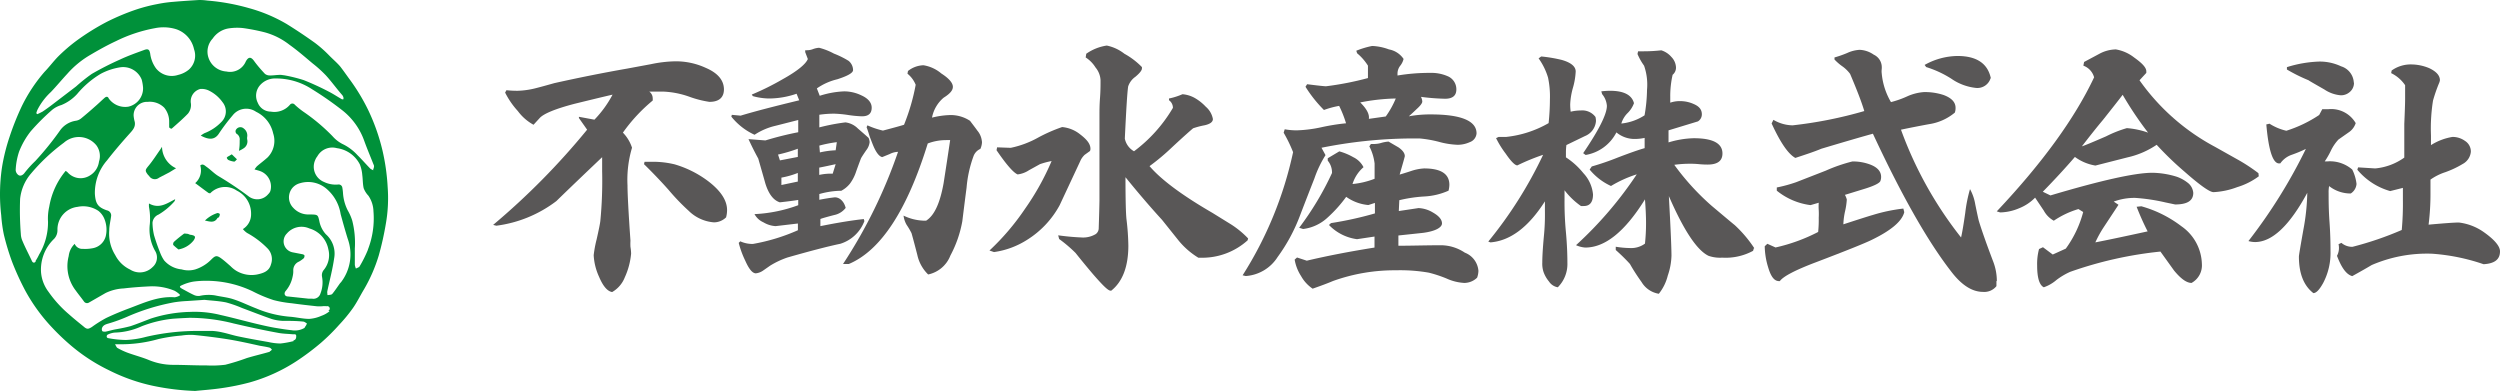 <svg xmlns="http://www.w3.org/2000/svg" viewBox="0 0 304.58 47.67"><defs><style>.cls-1{fill:#595757;}.cls-2{fill:#00913a;}</style></defs><g id="レイヤー_2" data-name="レイヤー 2"><g id="レイヤー_1-2" data-name="レイヤー 1"><path class="cls-1" d="M88.2,10.87c0,1-.59,1.54-1.77,1.54A12.41,12.41,0,0,1,84,11.79a10.76,10.76,0,0,0-3.17-.63c-.45,0-1,0-1.73,0a1,1,0,0,1,.42.8,1.41,1.41,0,0,1,0,.29,20.1,20.1,0,0,0-3.63,3.91A4.69,4.69,0,0,1,77,18a13.71,13.71,0,0,0-.55,4.59q0,1.55.36,6.74a6.26,6.26,0,0,0,0,.75,5.56,5.56,0,0,1,.08.82,8.85,8.85,0,0,1-.77,2.89,3.54,3.54,0,0,1-1.54,1.79c-.58-.09-1.11-.71-1.6-1.87a7.17,7.17,0,0,1-.65-2.62,14.24,14.24,0,0,1,.36-1.93c.26-1.15.41-1.9.45-2.24a51.07,51.07,0,0,0,.22-6.06V19.15c-1.85,1.76-3.71,3.53-5.58,5.35a15.32,15.32,0,0,1-7.31,3l-.39-.1a87.2,87.2,0,0,0,11.45-11.6l-1-1.42v-.15l1.89.35a13.27,13.27,0,0,0,2.21-3.05c-1.55.36-3.1.74-4.65,1.12-2.28.6-3.68,1.17-4.2,1.7L65,15.2a5.89,5.89,0,0,1-1.91-1.67,9.91,9.91,0,0,1-1.55-2.25l.16-.29a12.73,12.73,0,0,0,1.35.07,9.92,9.92,0,0,0,2.24-.32c.75-.19,1.49-.4,2.24-.61q4.47-1,8.86-1.77l2.91-.54a15.43,15.43,0,0,1,3-.35,8.69,8.69,0,0,1,3.69.8C87.43,8.89,88.18,9.75,88.2,10.87Zm.38,14.72a3.35,3.35,0,0,1-.12.89,2.12,2.12,0,0,1-1.48.61,4.92,4.92,0,0,1-3.08-1.41,26.62,26.62,0,0,1-2.44-2.54q-1.33-1.5-3-3.14l.07-.29h.93a11.14,11.14,0,0,1,2.76.32,12.77,12.77,0,0,1,4,2C87.79,23.21,88.58,24.4,88.58,25.59Z"/><path class="cls-1" d="M106.2,13.12c0,.7-.39,1.05-1.18,1.05a13.61,13.61,0,0,1-1.69-.16,13.64,13.64,0,0,0-1.68-.16,12.51,12.51,0,0,0-1.83.13v1.54a24.77,24.77,0,0,1,3.18-.61,2.58,2.58,0,0,1,1.51.74c.44.38.88.76,1.31,1.15a1.53,1.53,0,0,1,.13.51,1.94,1.94,0,0,1-.42,1c-.39.57-.6.9-.64,1s-.26.68-.58,1.57a5.16,5.16,0,0,1-.75,1.48,3.33,3.33,0,0,1-1.08.89,1.71,1.71,0,0,0-.32,0,10.31,10.31,0,0,0-2.34.39v.7c.6-.12,1.2-.22,1.8-.29s1.2.43,1.41,1.28a2.36,2.36,0,0,1-1.41.87c-1,.26-1.54.42-1.67.48v.87c2.09-.42,3.86-.71,5.29-.86l.07.25a4.59,4.59,0,0,1-2.93,2.76q-2.17.45-6.44,1.67a10.37,10.37,0,0,0-2.12,1l-.83.58a1.91,1.91,0,0,1-.9.35c-.41,0-.83-.5-1.28-1.51A11.43,11.43,0,0,1,90,29.59l.19-.19a3.55,3.55,0,0,0,1.54.32,23.51,23.51,0,0,0,5.48-1.67v-.82l-2.72.32A3.26,3.26,0,0,1,93,27.08a2.23,2.23,0,0,1-1.08-1h.13A17.7,17.7,0,0,0,97.25,25v-.64c-.49.08-1.24.18-2.24.29-.77-.24-1.36-1-1.76-2.28-.28-1-.57-2-.87-3.05-.28-.51-.7-1.3-1.19-2.37l2.06.16a38.93,38.93,0,0,1,4-1V14.62l-2.79.71a7.8,7.8,0,0,0-2.53,1.09,7.73,7.73,0,0,1-2.83-2.21l.06-.22,1.07.1q2.37-.72,7.14-1.87l-.32-.8a10.46,10.46,0,0,1-3.33.58,7.52,7.52,0,0,1-2-.29l-.13-.19a31.89,31.89,0,0,0,3.75-1.86c1.8-1,2.83-1.85,3.08-2.47l-.32-.84V6.12h.16A2,2,0,0,0,99,6a2.67,2.67,0,0,1,.79-.18,7.83,7.83,0,0,1,1.81.71,10.91,10.91,0,0,1,1.78.88,1.46,1.46,0,0,1,.55,1.13c0,.34-.65.71-1.93,1.12a7.3,7.3,0,0,0-2.48,1.11l.35.9a11.08,11.08,0,0,1,3-.54,4.9,4.9,0,0,1,2.12.51C105.77,12,106.2,12.51,106.2,13.12Zm-9,6v-1a18.48,18.48,0,0,1-2.41.71l.23.71Zm0,3V21.07a10.35,10.35,0,0,1-2,.57v.9Zm4.75-4.8a15.43,15.43,0,0,0-2.13.42l.07.83a10.31,10.31,0,0,1,1.92-.26ZM101.81,20c-.67.15-1.32.29-2,.42v.89a6.47,6.47,0,0,1,1.64-.15Zm17.83-2.76a2.15,2.15,0,0,1-.2.9,1.55,1.55,0,0,0-.84.9,14.67,14.67,0,0,0-.84,3.82c-.18,1.36-.35,2.73-.52,4.1a14.06,14.06,0,0,1-1.45,4.17,3.73,3.73,0,0,1-2.71,2.31,4.7,4.7,0,0,1-1.32-2.38c-.42-1.64-.67-2.53-.71-2.66a8.69,8.69,0,0,0-.59-1,3,3,0,0,1-.38-1.13,6.07,6.07,0,0,0,2.37.61,2.54,2.54,0,0,0,.39,0c1-.64,1.68-2.12,2.12-4.56q.41-2.62.8-5.25a4.34,4.34,0,0,0-.51,0,6.24,6.24,0,0,0-2.22.41q-3.78,12.22-9.61,14.68h-.71a60.58,60.58,0,0,0,6.7-13.66,2.33,2.33,0,0,0-1,.26l-.93.38c-.4-.09-.8-.63-1.19-1.64-.59-1.5-.24-.7-.71-2l.1-.23a9.79,9.79,0,0,0,1.89.64c1.13-.3,2-.53,2.57-.71a25.15,25.15,0,0,0,1.42-4.87,3.35,3.35,0,0,0-1-1.35l.06-.33a3.18,3.18,0,0,1,1.89-.7,4.45,4.45,0,0,1,2.17,1c1,.64,1.41,1.19,1.41,1.63s-.37.85-1.12,1.32a4.18,4.18,0,0,0-1.42,2.43,10.23,10.23,0,0,1,2.13-.31,4.27,4.27,0,0,1,2.5.7c.29.39.6.78.89,1.19a2.36,2.36,0,0,1,.56,1.37Z"/><path class="cls-1" d="M132.85,18.12a.55.55,0,0,1-.06.28l-.64.46a2.3,2.3,0,0,0-.55.79L129.1,25a11.34,11.34,0,0,1-4,4.24,10.08,10.08,0,0,1-4,1.47l-.55-.19a29.61,29.61,0,0,0,4.33-5.08,31.55,31.55,0,0,0,3.24-5.82,9.91,9.91,0,0,0-1.42.38l-1.34.74a3.17,3.17,0,0,1-1.38.51c-.51-.21-1.37-1.19-2.57-2.95l.07-.35,1.66.06a11.67,11.67,0,0,0,3.36-1.26,19.16,19.16,0,0,1,2.9-1.27,4.08,4.08,0,0,1,2.21.9C132.42,17,132.85,17.54,132.85,18.12ZM152,29.28a8.25,8.25,0,0,1-5.66,2.12H146a9.47,9.47,0,0,1-2.43-2.12l-2-2.5c-1-1.09-2.53-2.82-4.45-5.19,0,2.83.05,4.56.13,5.19a29.93,29.93,0,0,1,.22,3.14c0,2.56-.71,4.4-2.08,5.49h-.1c-.3,0-1-.71-2.12-2-.73-.86-1.44-1.72-2.13-2.59a16.71,16.71,0,0,0-2-1.7l-.12-.45c.93.13,1.88.22,2.83.26a3,3,0,0,0,1.76-.42.9.9,0,0,0,.35-.71c0-.17.05-1.29.09-3.34V14c0-.54,0-1.18.07-2.12s.06-1.67.06-2.13a2.62,2.62,0,0,0-.61-1.53A3.87,3.87,0,0,0,132.27,7l.07-.45a5.84,5.84,0,0,1,2.5-1,5.16,5.16,0,0,1,2.15,1,9.09,9.09,0,0,1,2.13,1.62.6.6,0,0,1,0,.19c0,.21-.27.56-.8,1a2.33,2.33,0,0,0-.87,1.16c-.11.66-.24,2.79-.41,6.37a2.29,2.29,0,0,0,1.12,1.54,17.9,17.9,0,0,0,4.74-5.29,1.14,1.14,0,0,0-.48-.93V12a8,8,0,0,0,1.64-.52,3.63,3.63,0,0,1,1.47.44A5.7,5.7,0,0,1,146.9,13a2.58,2.58,0,0,1,.87,1.5c0,.36-.34.61-1,.76a9.75,9.75,0,0,0-1.41.37c-.08.06-1,.85-2.65,2.39a26.74,26.74,0,0,1-2.66,2.22q2.13,2.49,7.67,5.7L150,27.35a11.16,11.16,0,0,1,2.06,1.7Z"/><path class="cls-1" d="M179.89,16.26a1.23,1.23,0,0,1-.83,1.06,3.57,3.57,0,0,1-1.47.32,9.77,9.77,0,0,1-2.28-.36,14.33,14.33,0,0,0-2.34-.41h-1.32A57.39,57.39,0,0,0,161,18l.49.9a13.61,13.61,0,0,0-1.35,2.83c-.62,1.58-1.22,3.12-1.8,4.64a21.2,21.2,0,0,1-2.69,4.95,5,5,0,0,1-3.88,2.31l-.38-.09a45.86,45.86,0,0,0,6.15-15,17.27,17.27,0,0,0-1.15-2.37l.13-.42a8,8,0,0,0,1.47.13,16.1,16.1,0,0,0,3-.38,26,26,0,0,1,3-.48,13.36,13.36,0,0,0-.84-2.12,10.76,10.76,0,0,0-1.85.5,15.82,15.82,0,0,1-2.25-2.83l.2-.31c1.32.17,2.12.25,2.3.25a36.81,36.81,0,0,0,5.11-1V8a6.35,6.35,0,0,0-1.32-1.51l-.1-.31a10.73,10.73,0,0,1,1.93-.58,6.57,6.57,0,0,1,2.05.42A2.74,2.74,0,0,1,171,7.18a2.09,2.09,0,0,1-.4.82,1.56,1.56,0,0,0-.34,1V9.2a23.49,23.49,0,0,1,4-.32,4.94,4.94,0,0,1,2.08.39,1.72,1.72,0,0,1,1.09,1.63c0,.75-.46,1.13-1.37,1.13a26.08,26.08,0,0,1-2.94-.23,1.43,1.43,0,0,1,.16.57c0,.2-.23.51-.71.94-.3.29-.61.58-.93.86a14.3,14.3,0,0,1,2.69-.23C178,13.94,179.9,14.72,179.89,16.26ZM180.12,33a2.66,2.66,0,0,1-.16.83,2.26,2.26,0,0,1-1.57.64,6,6,0,0,1-2.18-.55,15.61,15.61,0,0,0-2.13-.7,20.2,20.2,0,0,0-4-.29,22.17,22.17,0,0,0-7.69,1.31c-.56.24-1.38.55-2.47.93a4.52,4.52,0,0,1-1.41-1.54,5.34,5.34,0,0,1-.78-2l.29-.26,1.19.39c2.36-.56,5.11-1.1,8.25-1.6V28.82l-2.13.32a5.79,5.79,0,0,1-3.42-1.73l.25-.23A43.06,43.06,0,0,0,167.51,26V24.72l-.8.26a5.48,5.48,0,0,1-2.7-1,16.22,16.22,0,0,1-2.25,2.51,5.34,5.34,0,0,1-3,1.41l-.48-.15a36.25,36.25,0,0,0,4-6.67,2.24,2.24,0,0,0-.52-1.51l0-.29,1.41-.84a7.27,7.27,0,0,1,1.7.71,2.69,2.69,0,0,1,1.25,1.22,4.43,4.43,0,0,0-1.34,2.05,10,10,0,0,0,2.69-.64l0-1.86a6.12,6.12,0,0,0-.64-2.09l.19-.29h.23a3.15,3.15,0,0,0,1-.12,4.14,4.14,0,0,1,.92-.17l1.22.71c.51.36.76.71.76,1.06,0,.07-.21.81-.63,2.25.17-.05.66-.19,1.47-.46a5.94,5.94,0,0,1,1.51-.29c2.05,0,3.08.66,3.08,2a3.38,3.38,0,0,1-.1.71,8.29,8.29,0,0,1-3,.71,17.07,17.07,0,0,0-3,.45l-.06,1.32,2.4-.36a3.68,3.68,0,0,1,1.77.55c.7.4,1.09.84,1.09,1.32s-.77.95-2.31,1.15l-3,.32v1.25c1.57,0,3.33-.06,5.3-.06a5.28,5.28,0,0,1,2.79.9A2.59,2.59,0,0,1,180.12,33ZM170.05,12a24.22,24.22,0,0,0-4.33.48c.79.78,1.14,1.45,1.05,2l2.06-.29A10.85,10.85,0,0,0,170.05,12Z"/><path class="cls-1" d="M194.44,14.75a2.14,2.14,0,0,1-1.35,1.83l-2.25,1.09a6.58,6.58,0,0,0-.06.9v.6a9.11,9.11,0,0,1,2.13,1.93,4.36,4.36,0,0,1,1.17,2.59c0,.92-.37,1.41-1.12,1.41a2.07,2.07,0,0,1-.35,0,9,9,0,0,1-2-1.92V24.3a38.57,38.57,0,0,0,.16,3.88c.16,1.69.19,3.05.19,3.88A4,4,0,0,1,189.79,35a1.59,1.59,0,0,1-1.07-.7,3.79,3.79,0,0,1-.67-1.17A3.2,3.2,0,0,1,187.9,32c0-.71.06-1.74.19-3.17a26.63,26.63,0,0,0,.13-3.15V24.53q-3,4.71-6.64,5l-.26-.1A51.18,51.18,0,0,0,188,18.86a25.9,25.9,0,0,0-3.14,1.29c-.28,0-.76-.47-1.41-1.42a11.59,11.59,0,0,1-1.18-1.9l.31-.15h.94A13.11,13.11,0,0,0,188.67,15a28.57,28.57,0,0,0,.16-2.92,11.05,11.05,0,0,0-.23-2.63,7.85,7.85,0,0,0-1.15-2.34l.32-.23a17.63,17.63,0,0,1,2.5.42c1.13.32,1.7.8,1.7,1.41a8.54,8.54,0,0,1-.34,2,8.69,8.69,0,0,0-.33,2,6.8,6.8,0,0,0,.06.9,5,5,0,0,1,1.22-.15,2,2,0,0,1,1.8.79A2.15,2.15,0,0,1,194.44,14.75Zm19.24,15.49-.1.32a7,7,0,0,1-3.75.83,4.3,4.3,0,0,1-1.67-.22q-2.11-1-4.84-7.28.31,5.61.32,7.24a8,8,0,0,1-.45,2.44,5.77,5.77,0,0,1-1.09,2.22A3,3,0,0,1,200,34.37c-.5-.7-1-1.46-1.42-2.21-.36-.4-.94-1-1.73-1.7v-.4a11.52,11.52,0,0,0,1.76.16,2.82,2.82,0,0,0,1.8-.54,23.26,23.26,0,0,0,.13-2.5c0-.88-.05-1.84-.13-2.89q-3.65,5.88-7.28,5.87a3.31,3.31,0,0,1-1.12-.29,46.52,46.52,0,0,0,7.4-8.63,14.55,14.55,0,0,0-3.14,1.42,7.26,7.26,0,0,1-2.6-2l.26-.38a32.64,32.64,0,0,0,3.2-1.1c1.47-.56,2.55-.94,3.24-1.13V16.8a5.65,5.65,0,0,1-1.16.13,3.45,3.45,0,0,1-2.28-.8,5.17,5.17,0,0,1-3.75,2.75l-.3-.22c1.92-2.83,2.89-4.75,2.89-5.77a2.49,2.49,0,0,0-.58-1.42l-.1-.34a9.43,9.43,0,0,1,1.06-.07c1.69,0,2.66.51,2.92,1.51a3.23,3.23,0,0,1-.78,1.21,3,3,0,0,0-.76,1.27,6.36,6.36,0,0,0,2.83-1,19.15,19.15,0,0,0,.3-3.11A7,7,0,0,0,200.3,8a7.09,7.09,0,0,1-.8-1.42l.07-.33h.7a19,19,0,0,0,2.13-.12,2.68,2.68,0,0,1,1.23.81,1.93,1.93,0,0,1,.56,1.3,1.12,1.12,0,0,1-.41.87,11.61,11.61,0,0,0-.29,2.69v.71a3.47,3.47,0,0,1,1.15-.19,4,4,0,0,1,1.7.35c.71.3,1,.71,1,1.26a1,1,0,0,1-.48.86l-3.58,1.09v1.47a11.4,11.4,0,0,1,3.07-.51c2.33,0,3.5.62,3.5,1.86q0,1.35-1.8,1.35A10.4,10.4,0,0,1,207,20a10.1,10.1,0,0,0-1.09-.05,13.8,13.8,0,0,0-1.93.13,30.21,30.21,0,0,0,4.56,5c1.82,1.53,2.75,2.31,2.79,2.33a15.12,15.12,0,0,1,2.4,2.83Z"/><path class="cls-1" d="M232,25.85q-.41,1.66-4,3.39c-.79.39-3,1.28-6.73,2.7q-3.81,1.44-4.43,2.31h-.09c-.58,0-1-.53-1.35-1.74A9.13,9.13,0,0,1,215,30l.32-.3,1,.45a21.38,21.38,0,0,0,5.19-1.89,14.22,14.22,0,0,0,.07-1.73,8.87,8.87,0,0,0,0-.93,6.55,6.55,0,0,1,0-.9l-1,.29a8.16,8.16,0,0,1-4.11-1.76v-.39a17.36,17.36,0,0,0,2.35-.64l3.62-1.41a19.7,19.7,0,0,1,3.24-1.12,6,6,0,0,1,2.18.38c.88.34,1.32.84,1.32,1.51a1.34,1.34,0,0,1-.1.52c-.15.27-.82.59-2,.95l-2.31.71a2.35,2.35,0,0,1,.23.57,8.54,8.54,0,0,1-.21,1.42,8.55,8.55,0,0,0-.21,1.6c1.69-.55,2.9-.94,3.62-1.15a20.34,20.34,0,0,1,3.69-.77Zm11.23,8.37v.64a1.88,1.88,0,0,1-1.64.7q-2,0-3.91-2.53-4.29-5.54-9.5-16.74c-1.41.39-3.51,1-6.28,1.83-.88.37-1.93.71-3.17,1.12q-1.29-.7-2.89-4.2l.22-.44a4.73,4.73,0,0,0,2.34.67,51.28,51.28,0,0,0,8.73-1.74Q226.68,12,225.4,9a4.22,4.22,0,0,0-.9-.89,6.09,6.09,0,0,1-1-.86V7a13.35,13.35,0,0,0,1.54-.54,4.17,4.17,0,0,1,1.54-.39,3.25,3.25,0,0,1,1.7.59A1.68,1.68,0,0,1,229.25,8a2.17,2.17,0,0,1,0,.46,2,2,0,0,0,0,.44,8.37,8.37,0,0,0,1.13,3.54,11.79,11.79,0,0,0,2-.71,6,6,0,0,1,2-.51,7.27,7.27,0,0,1,2.4.35c1,.37,1.47.89,1.47,1.57a1.64,1.64,0,0,1-.09.58A6.37,6.37,0,0,1,235,15.13c-1.13.21-2.27.43-3.4.67a47,47,0,0,0,7.32,13.13c.13-.54.3-1.53.51-3a17.82,17.82,0,0,1,.58-2.89,5.87,5.87,0,0,1,.64,1.86c.26,1.27.41,1.95.45,2.06.33,1.08.91,2.74,1.77,5a6.64,6.64,0,0,1,.41,2.3Zm-.71-24.7a1.68,1.68,0,0,1-1.8,1.19,6.44,6.44,0,0,1-3-1.13,12.62,12.62,0,0,0-3.05-1.41l-.19-.26a8.39,8.39,0,0,1,4-1.09c2.32,0,3.69.9,4.07,2.72Z"/><path class="cls-1" d="M275.19,21.48a8.56,8.56,0,0,1-2.63,1.32,9.44,9.44,0,0,1-2.88.61c-.47,0-1.65-.84-3.54-2.5a38.75,38.75,0,0,1-3.39-3.27,10.32,10.32,0,0,1-3.54,1.53l-3.92,1a5.77,5.77,0,0,1-2.5-1.05q-1.72,2-3.91,4.24l.93.45q9.27-2.76,12.41-2.76a10.39,10.39,0,0,1,3,.49,4.56,4.56,0,0,1,1.28.7,1.72,1.72,0,0,1,.71,1.26c0,.94-.71,1.41-2.21,1.41l-1.19-.25a22.86,22.86,0,0,0-3.68-.55,7.24,7.24,0,0,0-2.61.45l.58.39-1.82,2.76a13.79,13.79,0,0,0-1,1.82c1.74-.34,3.85-.79,6.37-1.34a32.06,32.06,0,0,1-1.34-3l.57-.06a14.42,14.42,0,0,1,4.88,2.43,5.78,5.78,0,0,1,2.5,4.59A2.44,2.44,0,0,1,267,34.47c-.6,0-1.31-.51-2.13-1.51l-1.66-2.31a47.31,47.31,0,0,0-11,2.47,8.42,8.42,0,0,0-1.68,1A4.68,4.68,0,0,1,249,35c-.54-.27-.81-1.16-.81-2.66a7,7,0,0,1,.23-2l.48-.22,1.19.89,1.59-.72a13.37,13.37,0,0,0,2.12-4.46l-.58-.36a10.72,10.72,0,0,0-3,1.42A3.07,3.07,0,0,1,249,25.66l-1.06-1.58A5.58,5.58,0,0,1,246,25.37a6.16,6.16,0,0,1-2.32.51l-.41-.13q8.32-8.82,11.86-16.33A2.1,2.1,0,0,0,253.82,8l.09-.45,1.87-1a4.36,4.36,0,0,1,2-.53A4.93,4.93,0,0,1,260,7c1,.71,1.51,1.25,1.49,1.72v.16l-.83.9a26.5,26.5,0,0,0,9.2,8.11l2.69,1.51a21.11,21.11,0,0,1,2.6,1.7Zm-13.44-5.26a42.82,42.82,0,0,1-3.14-4.67c-.53.7-1.34,1.72-2.41,3.07-.59.7-1.45,1.77-2.56,3.21.36-.11,1.34-.52,2.95-1.22a14.32,14.32,0,0,1,2.53-1,10,10,0,0,1,2.64.57Z"/><path class="cls-1" d="M287.1,22.41a1.51,1.51,0,0,1-.7,1.16h-.19a4.21,4.21,0,0,1-2.45-.9,4.1,4.1,0,0,0-.06.86c0,.8,0,2,.11,3.54s.12,2.75.12,3.54a7.83,7.83,0,0,1-.9,3.88c-.45.81-.84,1.22-1.19,1.22-1.18-.92-1.76-2.4-1.76-4.46q0-.2.54-3.24a26.36,26.36,0,0,0,.48-4.52q-3.24,6-6.37,6a3.1,3.1,0,0,1-.8-.12,64,64,0,0,0,7-11.23,15.66,15.66,0,0,1-1.7.71,2.83,2.83,0,0,0-1.42,1.06h-.1c-.78.06-1.32-1.52-1.6-4.75l.39-.09a6.52,6.52,0,0,0,2.05.86,15.75,15.75,0,0,0,4-1.92l.38-.71h.77A3.45,3.45,0,0,1,287,15a2.16,2.16,0,0,1-.89,1.15L284.9,17a5.36,5.36,0,0,0-.9,1.31,10,10,0,0,1-.77,1.35h.35a4.15,4.15,0,0,1,3,1A5.25,5.25,0,0,1,287.1,22.41Zm-.31-12.34a1.43,1.43,0,0,1-.47,1.1,1.62,1.62,0,0,1-1.14.44,4.2,4.2,0,0,1-2-.71c-1.24-.71-1.88-1.07-1.92-1.12a20.26,20.26,0,0,1-2.64-1.31l0-.29a14.67,14.67,0,0,1,3.94-.68,6.1,6.1,0,0,1,2.66.58,2.19,2.19,0,0,1,1.55,2Zm17.79,20.55c0,1-.67,1.49-2,1.57a24.52,24.52,0,0,0-6.28-1.28,17,17,0,0,0-7.35,1.38q-.8.48-2.37,1.35c-.71-.19-1.3-1-1.86-2.47a2.06,2.06,0,0,0,.19-1.42l.35-.16a2,2,0,0,0,1.35.48,39.84,39.84,0,0,0,6-2.05,35.58,35.58,0,0,0,.14-3.72V22.89l-1.55.39a8.06,8.06,0,0,1-4-2.6l.09-.29,2.09.13a7.22,7.22,0,0,0,3.54-1.32V15.1c.06-1.41.1-2.46.1-3.07V10.38a4.32,4.32,0,0,0-1.7-1.47l.06-.32a4,4,0,0,1,2.44-.74,5.81,5.81,0,0,1,2.13.45c.87.41,1.31.9,1.31,1.48a1.51,1.51,0,0,1-.13.41,18.93,18.93,0,0,0-.71,2.06,21.48,21.48,0,0,0-.25,4.24v1.19a7,7,0,0,1,2.63-1,2.6,2.6,0,0,1,1.52.49,1.53,1.53,0,0,1,.71,1.31,1.88,1.88,0,0,1-1,1.5,11.69,11.69,0,0,1-2.12,1,6.75,6.75,0,0,0-1.8.9c0,.55,0,1.08,0,1.57a30.21,30.21,0,0,1-.23,3.92c1.9-.17,3.13-.26,3.69-.26a6.61,6.61,0,0,1,3.05,1.18C303.91,29.2,304.58,30,304.58,30.62Z"/><path class="cls-2" d="M47.23,22.79a25.65,25.65,0,0,0-.63-4.45,24.49,24.49,0,0,0-1.73-4.91,24.06,24.06,0,0,0-2.36-3.88c-.34-.47-.67-.94-1-1.37s-1-1-1.5-1.52a14.76,14.76,0,0,0-1.63-1.43c-1.13-.81-2.28-1.58-3.46-2.31A18.89,18.89,0,0,0,30.37,1,26.07,26.07,0,0,0,25.26.07a6.86,6.86,0,0,0-1-.07c-1,.06-2.08.13-3.11.22a16,16,0,0,0-1.95.27,20.12,20.12,0,0,0-2.54.65A27.71,27.71,0,0,0,13,2.67,29.16,29.16,0,0,0,9.39,4.91a20.54,20.54,0,0,0-2.33,2C6.48,7.51,6,8.16,5.42,8.76a19.22,19.22,0,0,0-2.76,4.17,33,33,0,0,0-1.52,3.82,23.25,23.25,0,0,0-.89,3.59A22.39,22.39,0,0,0,0,23.71a21.3,21.3,0,0,0,.15,2.52,16.81,16.81,0,0,0,.32,2.35,29.18,29.18,0,0,0,1,3.31,32.7,32.7,0,0,0,1.63,3.56,21.55,21.55,0,0,0,3.27,4.48A27.84,27.84,0,0,0,8.65,42.1a21.77,21.77,0,0,0,4.61,3A22.23,22.23,0,0,0,18.62,47a29.82,29.82,0,0,0,5.16.63c.85-.09,2.06-.17,3.27-.35a29.5,29.5,0,0,0,3.34-.68,20.66,20.66,0,0,0,5.72-2.59,30.21,30.21,0,0,0,3-2.25,24,24,0,0,0,2.21-2.19A18.72,18.72,0,0,0,43,37.53c.51-.73.9-1.54,1.36-2.3a19.05,19.05,0,0,0,1.78-4.09A35.74,35.74,0,0,0,47,27.31,18,18,0,0,0,47.23,22.79ZM25.91,4.7A2.9,2.9,0,0,1,27.8,3.47a6.85,6.85,0,0,1,1.81-.05,23.86,23.86,0,0,1,2.65.52,8.49,8.49,0,0,1,3,1.51c1,.71,1.89,1.49,2.82,2.27a15.13,15.13,0,0,1,1.63,1.47c.7.77,1.32,1.64,2,2.41a.91.91,0,0,1,.13.26.88.88,0,0,1,0,.23.31.31,0,0,1-.19,0c-.55-.31-1.08-.67-1.64-.95A31.66,31.66,0,0,0,37,9.76a18.45,18.45,0,0,0-2.33-.58l-.45-.06c-.54,0-1,.09-1.38.07A.92.92,0,0,1,32.28,9c-.47-.5-.91-1-1.33-1.58s-.72-.44-1,.06a2.08,2.08,0,0,1-2.37,1.23A2.45,2.45,0,0,1,25.39,7,2.32,2.32,0,0,1,25.91,4.7ZM24.4,10.84a2,2,0,0,1,1.08.21,4.46,4.46,0,0,1,1.64,1.41A1.78,1.78,0,0,1,27,14.83a5.62,5.62,0,0,1-2.1,1.4,4.17,4.17,0,0,0-.44.29c.91.49,1.64.58,2.18-.2a23.41,23.41,0,0,1,1.7-2.26,2.1,2.1,0,0,1,2.86-.44,3.82,3.82,0,0,1,2.08,2.63,2.87,2.87,0,0,1-.68,2.93c-.42.38-.87.71-1.3,1.08a3.8,3.8,0,0,0-.29.38c.29.09.52.14.75.23a2,2,0,0,1,1.18,2.4,1,1,0,0,1-.25.37,1.73,1.73,0,0,1-2.44.25h0a41.37,41.37,0,0,0-3.58-2.4c-.54-.31-1-.81-1.5-1.16-.22-.15-.45-.44-.77-.17a2.07,2.07,0,0,1-.62,2.15c.55.4,1.09.82,1.64,1.21.05,0,.19.07.22,0a2.52,2.52,0,0,1,3.22-.29,3.1,3.1,0,0,1,1.73,2.84,2.1,2.1,0,0,1-1,1.84,2.52,2.52,0,0,0,.51.47,10.49,10.49,0,0,1,2.45,1.84,1.87,1.87,0,0,1,.46,2c-.22.82-.92,1.06-1.68,1.22A3.61,3.61,0,0,1,28.8,33a3.73,3.73,0,0,1-.72-.58c-.37-.32-.72-.64-1.1-.92-.56-.41-.74-.38-1.23.11a4.79,4.79,0,0,1-1.95,1.21,3,3,0,0,1-1.68,0A3.23,3.23,0,0,1,20,31.73a4.49,4.49,0,0,1-.51-1c-.27-.67-.51-1.36-.72-2.06a7.12,7.12,0,0,1-.19-1.53,1.18,1.18,0,0,1,.74-1,8,8,0,0,0,1.9-1.57.53.53,0,0,0,.12-.3c-1,.51-1.95,1.22-3.19.52a2.94,2.94,0,0,0,0,.42,7.54,7.54,0,0,1,.1,2.12,5.34,5.34,0,0,0,.63,3.21,1.54,1.54,0,0,1-.29,2,2.19,2.19,0,0,1-2.74.3,3.91,3.91,0,0,1-1.81-1.76,4.93,4.93,0,0,1-.73-3c0-.58.15-1.14.22-1.7a.63.63,0,0,0-.5-.75h0c-1.09-.37-1.39-.81-1.47-2a6,6,0,0,1,1.48-4.09c.86-1.11,1.78-2.18,2.72-3.23.39-.43.77-.82.66-1.45a3.91,3.91,0,0,1-.14-.76A1.63,1.63,0,0,1,18,12.41a2.48,2.48,0,0,1,2,.7,2.65,2.65,0,0,1,.61,1.64v.76a.4.4,0,0,0,.3.17c.68-.6,1.38-1.2,2-1.85a1.66,1.66,0,0,0,.33-1.34A1.56,1.56,0,0,1,24.4,10.84ZM4.56,13.38A7.72,7.72,0,0,1,6.2,11.21c.68-.71,1.32-1.49,2-2.22A11.28,11.28,0,0,1,11,6.69C12,6.1,13.07,5.5,14.15,5a18,18,0,0,1,4.74-1.57,5.25,5.25,0,0,1,2.55.12A3.29,3.29,0,0,1,23.64,6,2.29,2.29,0,0,1,23,8.49a3.21,3.21,0,0,1-1.31.64A2.45,2.45,0,0,1,19,8.32a3.88,3.88,0,0,1-.7-1.78c-.09-.51-.25-.63-.74-.45-1,.37-2,.72-2.93,1.16A36.61,36.61,0,0,0,11.19,9a20.12,20.12,0,0,0-1.92,1.53L6.82,12.4c-.53.41-1.07.82-1.64,1.2-.21.11-.42.22-.64.31l-.12-.12A3.31,3.31,0,0,1,4.56,13.38ZM1.91,20.74a8.26,8.26,0,0,1,.41-2.25A9.67,9.67,0,0,1,3.74,16a27,27,0,0,1,2.62-2.62,3.19,3.19,0,0,1,1.11-.58A5.33,5.33,0,0,0,9.4,11.45,11.21,11.21,0,0,1,12.26,9a7.42,7.42,0,0,1,2.46-.81,2.44,2.44,0,0,1,2.54,1.5,5.12,5.12,0,0,1,.17,1A2.29,2.29,0,0,1,15.62,13a2.47,2.47,0,0,1-2.37-1c-.12-.29-.33-.24-.53-.06-.37.33-.73.68-1.1,1-.57.51-1.14,1-1.74,1.49a1.33,1.33,0,0,1-.63.28,2.89,2.89,0,0,0-1.89,1.12A36.55,36.55,0,0,1,4.3,19.62a13,13,0,0,0-1.36,1.51c-.2.23-.47.35-.69.2a.8.8,0,0,1-.34-.62ZM4.36,31.85c-.14.19-.34.22-.47-.05-.38-.82-.82-1.64-1.16-2.46a2.23,2.23,0,0,1-.19-.81,36.62,36.62,0,0,1-.09-4.3,5.63,5.63,0,0,1,1.34-3.1,23.38,23.38,0,0,1,4-3.75,2.75,2.75,0,0,1,3.87.23l.07.08a2.19,2.19,0,0,1,.33,2A2.3,2.3,0,0,1,11,21.35,2.11,2.11,0,0,1,8.24,21,1.24,1.24,0,0,0,8,20.82,9.18,9.18,0,0,0,6,25.18,6.43,6.43,0,0,0,5.85,27a7.61,7.61,0,0,1-1.08,4,6.41,6.41,0,0,1-.45.81Zm5.91,8c-.63-.51-1.24-1-1.87-1.56a14.42,14.42,0,0,1-2.49-2.74A4.55,4.55,0,0,1,5,33.18,5.18,5.18,0,0,1,6.6,29.09,1.52,1.52,0,0,0,7,28a2.77,2.77,0,0,1,2.46-2.8A3.33,3.33,0,0,1,12,25.7a2.4,2.4,0,0,1,.75,1.05,3.47,3.47,0,0,1,.14,2,2,2,0,0,1-1.59,1.49,4.85,4.85,0,0,1-1.2.08,1,1,0,0,1-1-.61,2.43,2.43,0,0,0-.73,1.49,4.86,4.86,0,0,0,.86,4.2c.32.45.68.88,1,1.33a.45.45,0,0,0,.63.12l0,0,2-1.15a5.64,5.64,0,0,1,2.21-.56c1-.12,2.09-.2,3.14-.25a7,7,0,0,1,3.07.54,3.18,3.18,0,0,1,.63.46V36a1.69,1.69,0,0,1-.63.22c-1.95-.15-3.67.64-5.42,1.3-1,.37-2,.78-2.94,1.23a14.79,14.79,0,0,0-1.73,1.09c-.44.27-.59.3-1-.05Zm22.62,3c-.93.27-1.88.49-2.81.77a26.5,26.5,0,0,1-2.64.82,13.3,13.3,0,0,1-2.27.08h-.23c-1.3,0-2.6-.07-3.9-.07a7.8,7.8,0,0,1-2.86-.57c-.81-.34-1.73-.58-2.59-.89a8.6,8.6,0,0,1-1.27-.59c-.12-.06-.18-.26-.31-.46h.45a16.57,16.57,0,0,0,4.8-.62,19.76,19.76,0,0,1,2.86-.44,7,7,0,0,1,1.51-.07c1.31.13,2.61.29,3.91.49s2.75.52,4.09.82c.4.07.82.13,1.2.23a.48.48,0,0,1,.23.17l.07.07-.07.08a.49.49,0,0,1-.21.14Zm2.9-1.3a11.14,11.14,0,0,1-1.63.3,7.2,7.2,0,0,1-1.46-.18c-1.21-.21-2.45-.43-3.64-.68-.64-.13-1.27-.34-1.91-.48a7.43,7.43,0,0,0-1.24-.19H23.67a27.74,27.74,0,0,0-5.88.72,11.26,11.26,0,0,1-2.45.38,12.33,12.33,0,0,1-2.19-.23A.2.2,0,0,1,13,41a.26.26,0,0,1,.1-.22,2.43,2.43,0,0,1,.87-.26,8.41,8.41,0,0,0,3.27-.76,14.47,14.47,0,0,1,3.84-.93c.68-.05,1.36-.08,2-.11a21.77,21.77,0,0,1,5.39.69c1.81.42,3.63.82,5.45,1.15.58.11,1.18.11,1.78.17.17,0,.39-.06.39.22s-.07.47-.36.53Zm1.36-1.63a2.34,2.34,0,0,1-1.63.31c-.67-.07-1.34-.18-2-.29s-1.53-.31-2.29-.49c-1.46-.35-2.91-.75-4.38-1.08A12.94,12.94,0,0,0,23.14,38a16.6,16.6,0,0,0-4.79.82c-.82.31-1.64.65-2.46.92-.57.15-1.15.27-1.73.37s-.88.22-1.33.3c-.12,0-.33,0-.38-.09a.49.49,0,0,1,0-.41c.16-.33.48-.41.82-.51a19,19,0,0,0,2.22-.81,25.66,25.66,0,0,1,5.73-1.76,14.74,14.74,0,0,1,1.63-.16l2.07-.14c.7.09,1.64.12,2.61.31a14.5,14.5,0,0,1,1.95.68c1.2.45,2.4.92,3.61,1.34a5.3,5.3,0,0,0,1.31.23c.82,0,1.69,0,2.53.09.16,0,.3.14.46.22a1.11,1.11,0,0,1-.28.48Zm3-2a3.31,3.31,0,0,1-1,.56,4.36,4.36,0,0,1-1.47.37c-.81,0-1.63-.22-2.45-.27a13.25,13.25,0,0,1-4-1c-.94-.36-1.85-.82-2.82-1.13-.7-.23-1.47-.3-2.2-.46a5,5,0,0,0-1.89.06,1.26,1.26,0,0,1-.69-.11c-.48-.22-.95-.49-1.41-.74s-.33-.34,0-.48a5.54,5.54,0,0,1,1.33-.41,10.85,10.85,0,0,1,1.4-.1,13.05,13.05,0,0,1,5.83,1.28,16.76,16.76,0,0,0,2.55,1.07,14.07,14.07,0,0,0,2.23.39c1,.14,2,.25,3,.36a4.21,4.21,0,0,0,.71,0,2.26,2.26,0,0,1,.52,0,.3.3,0,0,1,.21.56Zm-.91-4.16a3.68,3.68,0,0,1-.2,2,.89.89,0,0,1-1,.63h-.42v0l-2.53-.27c-.42,0-.55-.39-.26-.7a3.87,3.87,0,0,0,.82-1.72,2.63,2.63,0,0,0,.08-.74,1.13,1.13,0,0,1,.7-1.09,3.81,3.81,0,0,0,.58-.41.45.45,0,0,0,.08-.34c0-.06-.16-.13-.26-.15l-1.19-.23a1.36,1.36,0,0,1-1.06-1.6,1.34,1.34,0,0,1,.37-.69,2.35,2.35,0,0,1,2.74-.62A3.28,3.28,0,0,1,40,30.36a2.83,2.83,0,0,1-.58,2.56A1,1,0,0,0,39.24,33.74Zm2.24.68c-.34.46-.64.94-1,1.37-.1.11-.32.11-.51.14h-.08v-.14a.86.86,0,0,1,0-.39c.28-1.31.63-2.62.82-3.95a3.13,3.13,0,0,0-1-2.92,3.3,3.3,0,0,1-.81-1.64c-.18-.78-.18-.78-1.3-.78a2.47,2.47,0,0,1-1.87-.81,1.8,1.8,0,0,1,0-2.54,1.86,1.86,0,0,1,.82-.46,3.45,3.45,0,0,1,3.32.76,5.06,5.06,0,0,1,1.63,3c.27,1,.55,2,.86,3a5.57,5.57,0,0,1-.85,5.35Zm3.34-4a15.23,15.23,0,0,1-1,2c-.07.14-.3.19-.46.28a2.23,2.23,0,0,1-.13-.44v-2a11,11,0,0,0-.31-3.38,5.87,5.87,0,0,0-.55-1.26,5.44,5.44,0,0,1-.58-2.09,6.06,6.06,0,0,0-.09-.73.45.45,0,0,0-.51-.34,3.25,3.25,0,0,1-1.71-.31,2,2,0,0,1-1.08-2.67,1.7,1.7,0,0,1,.26-.45,2.09,2.09,0,0,1,2.38-1,3.68,3.68,0,0,1,2.81,2,4.53,4.53,0,0,1,.29,1.3c.07.52.05,1.08.17,1.59a2.75,2.75,0,0,0,.57.9,3.5,3.5,0,0,1,.62,1.91,10.45,10.45,0,0,1-.68,4.66Zm.66-9.69a2,2,0,0,1-.37-.21c-.52-.53-1-1.09-1.56-1.64a5.94,5.94,0,0,0-1.85-1.37,4.1,4.1,0,0,1-1.2-.95,23.15,23.15,0,0,0-3.58-3c-.36-.26-.7-.53-1-.82a.38.38,0,0,0-.55-.05l-.09.1A2.48,2.48,0,0,1,33,13.6a1.72,1.72,0,0,1-1.59-1.07,1.93,1.93,0,0,1,.27-2.15,2.45,2.45,0,0,1,1.93-.82A8,8,0,0,1,38,10.86a40.39,40.39,0,0,1,3.77,2.63,8.23,8.23,0,0,1,2.61,3.68c.36,1,.75,1.9,1.12,2.85a.58.58,0,0,1,.07.21c0,.21-.08.32-.11.47Z"/><path class="cls-2" d="M19.74,17.88l-.21.33c-.48.68-.92,1.38-1.44,2-.4.49-.45.58-.07,1.08l.16.17a.82.82,0,0,0,1.13.24l.07-.05L20.63,21l.82-.5A2.92,2.92,0,0,1,19.74,17.88Z"/><path class="cls-2" d="M22.8,28.48c-.13,0-.31-.06-.4,0-.41.31-.82.63-1.22,1a.43.43,0,0,0-.07.37,8.14,8.14,0,0,0,.63.54,3,3,0,0,0,1.85-1.1c.29-.44.21-.58-.32-.68C23.11,28.62,23,28.5,22.8,28.48Z"/><path class="cls-2" d="M28.81,16.29a.79.79,0,0,1,.39.81c0,.39,0,.77-.09,1.28a3.5,3.5,0,0,0,.54-.29A1,1,0,0,0,30.12,17a1,1,0,0,1,0-.35,1.06,1.06,0,0,0-.43-1,.61.61,0,0,0-.87.06.48.48,0,0,0-.12.22A.44.44,0,0,0,28.81,16.29Z"/><path class="cls-2" d="M26.48,26.59c0-.06.15-.07.18-.12a.68.68,0,0,0,.12-.38c0-.06-.22-.16-.31-.13a3.79,3.79,0,0,0-1.5.91C25.58,27,26.11,27.19,26.48,26.59Z"/><path class="cls-2" d="M27.8,19.48a2.35,2.35,0,0,0,.73.21c.11,0,.22-.18.34-.28l-.63-.61-.46.27c-.11.07-.16.14-.15.17A.67.67,0,0,0,27.8,19.48Z"/></g></g></svg>